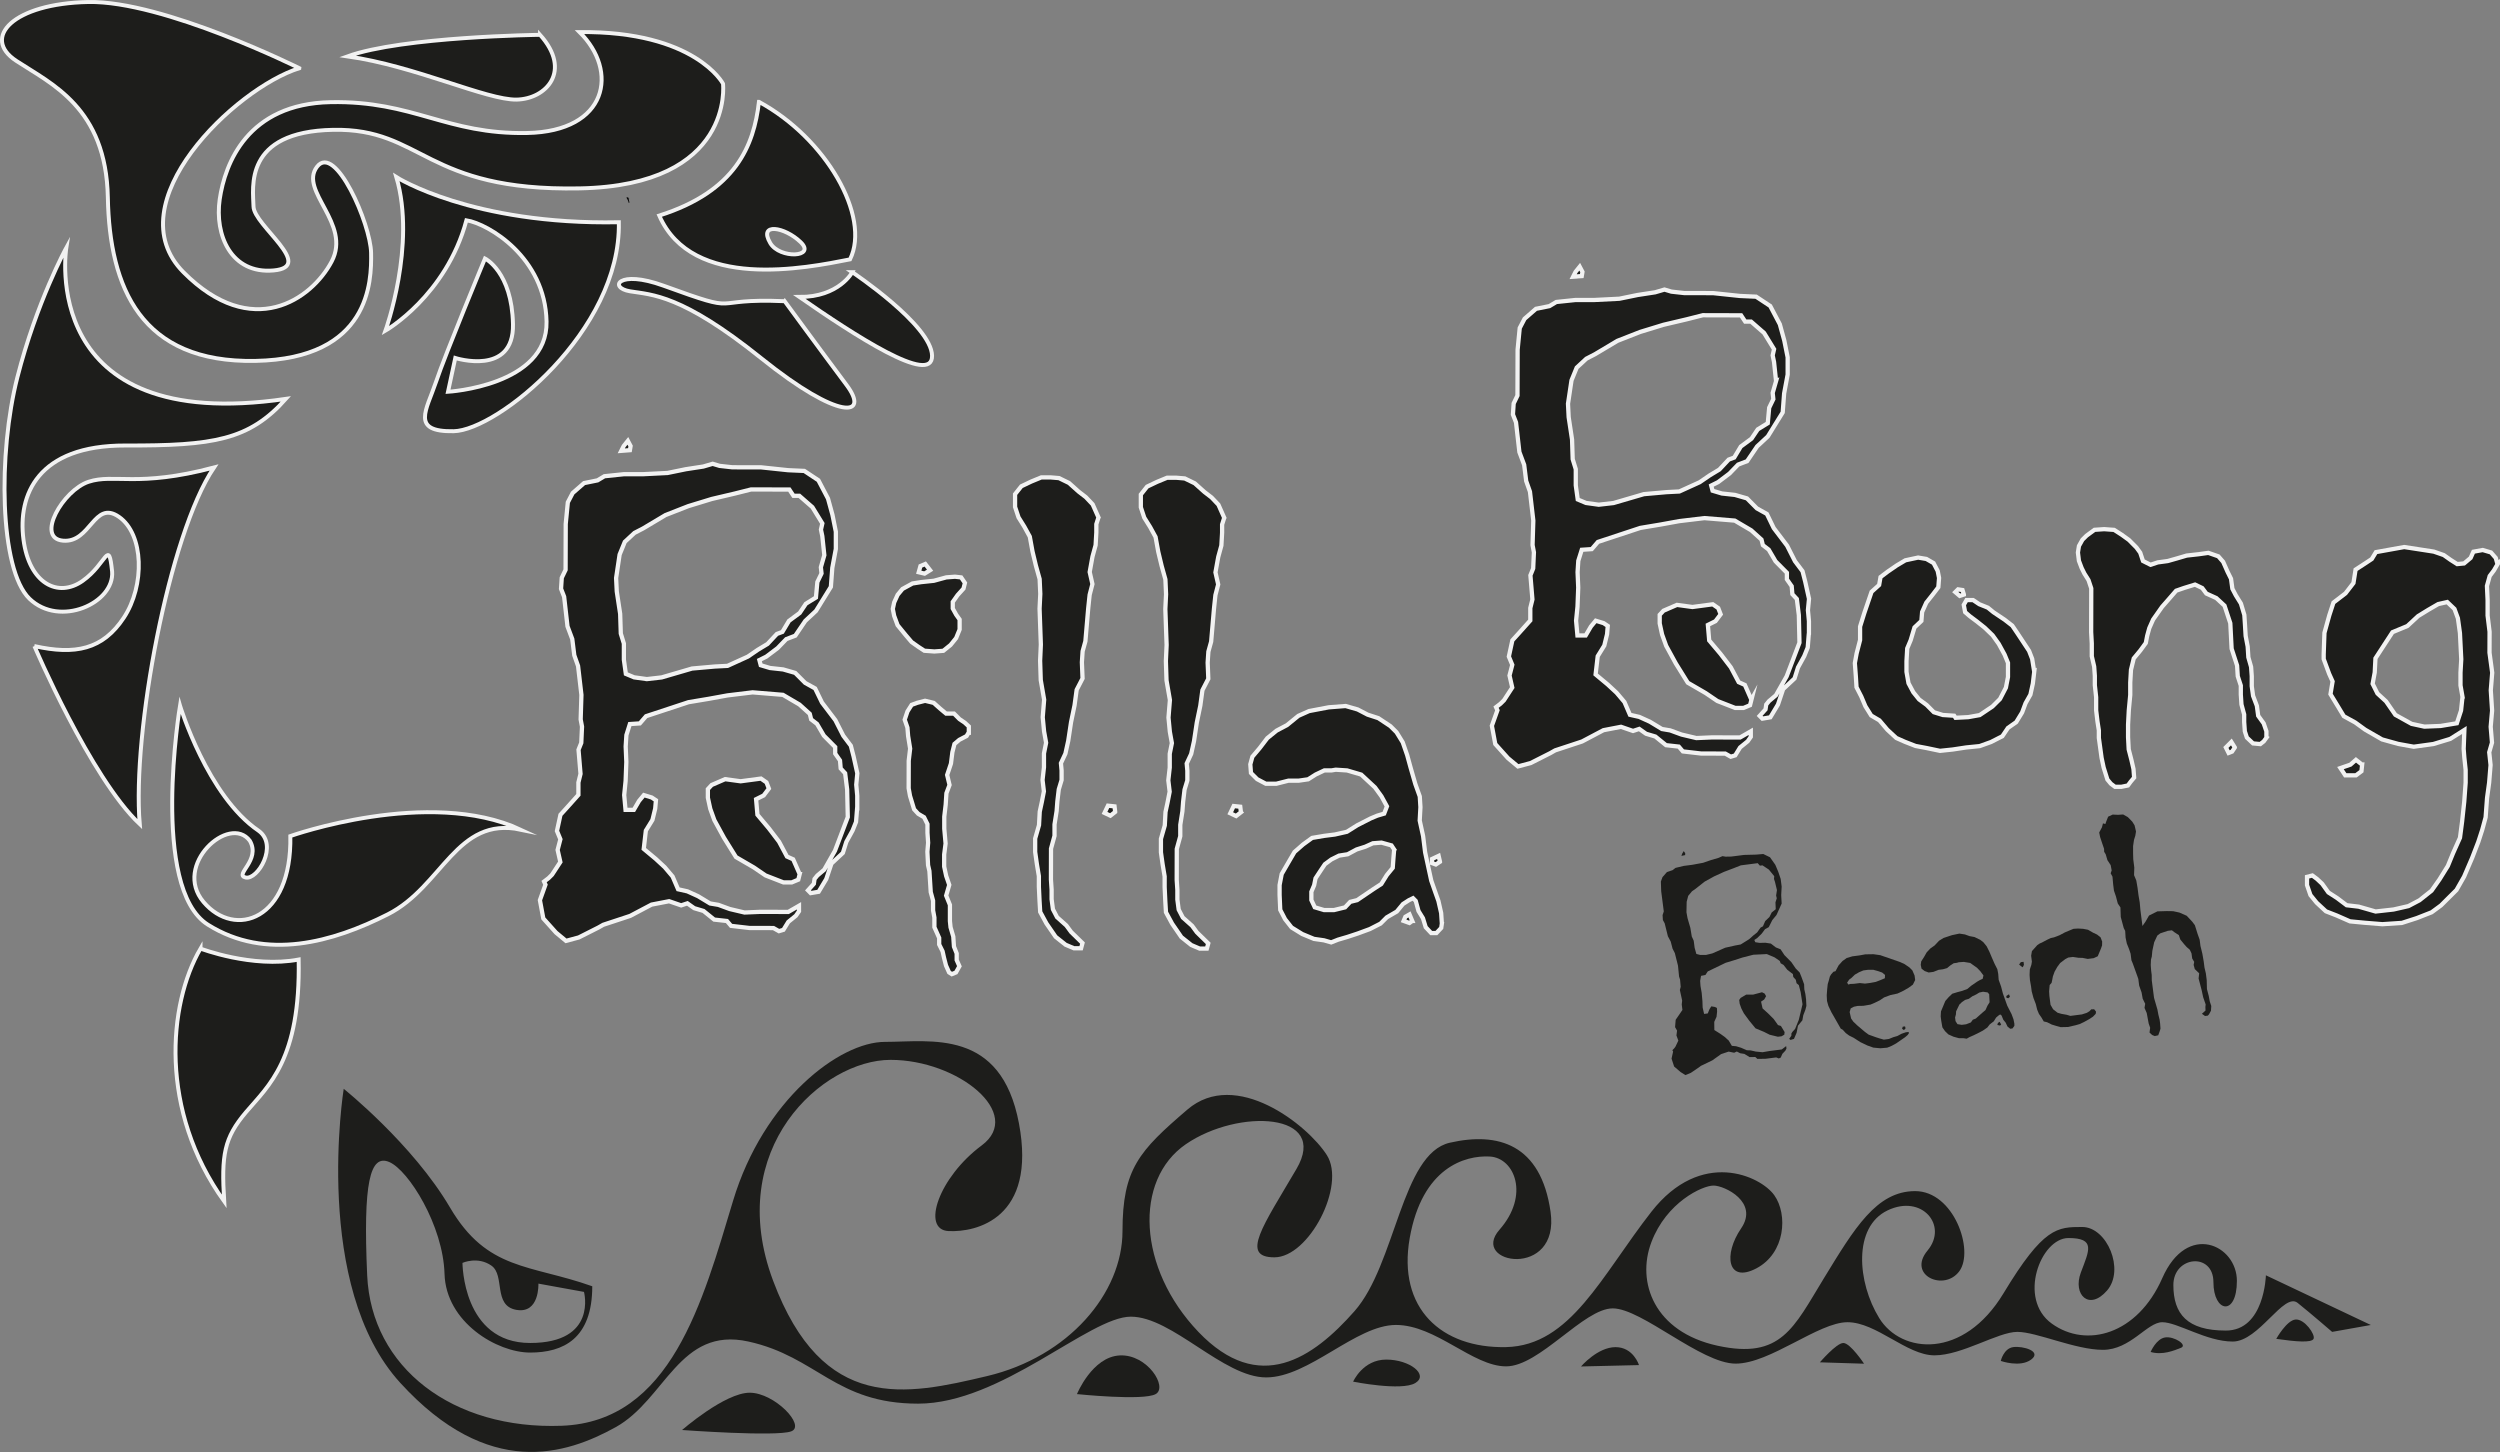 <?xml version="1.0" encoding="UTF-8"?> <svg xmlns="http://www.w3.org/2000/svg" id="Livello_2" viewBox="0 0 721.38 418.99"><rect x="0" y="0" width="721.38" height="418.99" fill="#808080" stroke="none"/><defs><style>.cls-1{stroke-width:1.23px;}.cls-1,.cls-2,.cls-3{stroke:#f2f2f2;stroke-miterlimit:10;}.cls-1,.cls-2,.cls-3,.cls-4{fill:#1d1d1b;}.cls-2{stroke-width:1.14px;}.cls-3{stroke-width:1.23px;}</style></defs><g id="Livello_1-2"><g><path class="cls-4" d="M653.83,368s-.4,15.94-11.56,15.94-15.14-4.78-15.14-13.15,11.56-9.56,11.56-.8,6.77,9.96,6.77-.4-14.34-17.13-21.52-.8c-7.17,16.34-21.92,20.32-31.88,13.15-9.96-7.17-3.19-24.7,4.78-24.7s5.98,3.59,3.59,9.96c-2.39,6.37,2.39,11.16,7.57,5.18,5.18-5.98,0-18.33-7.17-18.33s-11.16,0-22.71,19.13c-11.55,19.13-29.48,17.53-35.86,7.17-6.38-10.36-7.57-26.3,2.39-31.08,9.96-4.78,17.53,4.38,11.56,11.56-5.98,7.17,4.78,11.95,9.16,5.98,4.38-5.98-1.59-23.11-12.75-23.11s-17.53,10.76-26.3,25.1c-8.77,14.34-12.35,23.51-30.68,19.52-18.33-3.98-23.51-18.33-19.13-29.88,4.38-11.56,14.74-16.34,17.93-16.34s13.15,4.78,7.97,12.35c-5.18,7.57-3.98,15.94,4.38,11.55,8.37-4.38,9.16-15.54,5.18-21.12-3.98-5.58-21.12-13.55-35.46,4.78-14.34,18.33-23.29,38.65-41.93,39.05-18.64,.4-31.39-11.16-27.8-31.48,3.59-20.32,15.94-23.91,23.11-23.51,7.17,.4,11.56,11.16,2.79,21.12-8.77,9.96,17.53,14.34,14.74-5.18-2.79-19.52-15.14-23.11-29.09-19.92-13.95,3.19-15.54,35.06-27.49,48.61-11.95,13.55-27.49,24.31-45.03,5.98-17.53-18.33-18.73-43.83-3.59-54.19,15.14-10.36,41.44-9.16,31.88,7.17-9.56,16.34-16.34,25.5-6.37,25.5s20.72-20.72,15.14-29.49c-5.58-8.77-26.3-25.1-40.24-13.15-13.95,11.95-18.73,17.13-18.73,35.06s-15.54,36.26-39.05,41.84c-23.51,5.58-47.42,10.76-61.76-27.49-14.34-38.25,14.34-63.75,33.87-63.75s38.65,15.54,26.3,24.7c-12.35,9.16-17.53,24.31-9.56,24.7,7.97,.4,25.5-3.59,20.32-31.08-5.18-27.49-25.5-23.51-38.65-23.51s-35.06,16.73-43.83,45.82c-8.77,29.09-17.93,63.75-49.41,64.95-31.48,1.19-54.99-16.74-56.18-43.43-1.2-26.7,.8-35.06,6.38-32.67,5.58,2.39,15.54,18.33,15.94,32.27,.4,13.95,15.14,22.71,24.7,22.71s17.93-3.98,17.93-19.13c-17.93-6.38-30.28-4.38-41.04-22.71-10.76-18.33-30.68-34.27-30.68-34.27,0,0-9.16,56.98,16.34,84.87,25.5,27.89,47.81,20.72,62.16,12.75,14.34-7.97,18.33-29.09,38.25-24.7,19.92,4.38,25.1,17.93,49.01,17.93s49.41-25.1,61.36-25.1,26.7,17.53,39.05,17.53,25.9-15.14,37.45-15.14,22.14,11.95,31.79,11.95,22.4-16.73,30.77-16.73,25.5,15.94,35.46,15.94,23.91-11.95,32.27-11.95,17.13,9.56,25.1,9.56,18.33-6.77,23.91-6.77,16.73,5.18,24.7,5.18,12.75-7.97,17.13-7.97,12.75,5.58,20.32,5.58,14.74-14.34,18.73-11.16c3.98,3.19,9.96,8.37,9.96,8.37l11.16-1.99-30.28-14.34Zm-512.02-2.79c3.98,2.79,.4,11.55,7.17,12.75,6.77,1.2,6.38-7.57,6.38-7.57l13.15,2.39s3.98,14.74-15.54,14.74-19.52-23.11-19.52-23.11c0,0,4.38-1.99,8.37,.8Z"></path><path class="cls-4" d="M196.8,412.63s27.1,1.99,31.48,.4c4.38-1.59-4.78-11.16-11.95-11.16s-19.52,10.76-19.52,10.76Z"></path><path class="cls-4" d="M310.76,402.27s19.13,1.99,22.71,0c3.59-1.99-2.39-11.56-10.36-11.16-7.97,.4-12.35,11.16-12.35,11.16Z"></path><path class="cls-4" d="M390.45,398.68s13.95,2.79,17.93,.4c3.98-2.39-1.59-6.77-8.37-6.77s-9.56,6.37-9.56,6.37Z"></path><path class="cls-4" d="M456.2,394.3l16.73-.4s-1.59-5.18-6.77-5.18-9.96,5.58-9.96,5.58Z"></path><path class="cls-4" d="M525.13,393.1l12.75,.4s-3.98-5.98-5.98-5.98-6.77,5.58-6.77,5.58Z"></path><path class="cls-4" d="M577.33,392.7s5.58,1.99,8.77-.4c3.19-2.39-2.39-3.98-5.18-3.59-2.79,.4-3.59,3.98-3.59,3.98Z"></path><path class="cls-4" d="M620.56,390.11c3.39,1,6.77-.4,8.77-1.2,1.99-.8-1.99-3.39-4.58-2.99-2.59,.4-4.18,4.18-4.18,4.18Z"></path><path class="cls-4" d="M656.82,386.33c5.58,.8,10.16,1.2,10.76,0,.6-1.2-2.59-5.78-5.18-5.58-2.59,.2-5.58,5.58-5.58,5.58Z"></path></g><g><path class="cls-3" d="M247.32,233.29l-.31,3.88-1,2.48-1.8,3.28-1,3.18-3.29,3.07-1.5,4.47-2.2,3.67-2.29,.39-.79-.8,1.7-1.89,.2-1.39,.8-.99,1.99-1.68,3.1-5.46,1.4-3.68,2.3-6.06-.18-7.96-.58-4.67-1.29-1.4-.19-2.29-1.39-1.99v-1.89l-3.27-3.29-1.98-3.39-1.69-1.3-.39-1.59-2.98-2.69-4.77-2.8-8.75-.72-7.26,.88-5.37,.98-5.87,.98-12.24,4.04-1.8,2.08-2.88,.19-1,3.18-.21,3.28,.19,4.48-.21,5.47-.41,4.08,.39,4.28h2.39l1.5-2.58,1.4-1.69,2.29,.7,1.19,.8-.21,2.39-.8,3.28-1.9,3.08-.61,5.27,3.47,2.89,2.58,2.39,2.28,2.69,1.58,3.68,2.68,.6,3.08,1.4,3.47,2.1,2.39,.4,3.28,1.2,4.27,1.01,4.48-.19,8.15,.02,3.09-1.78v1.59l-.9,1.29-2.19,1.78-1.4,2.28-1.29,.39-1.59-.9-6.96-.02-5.27-.61-1.19-1.4-3.68-.41-3.08-2.49-2.68-.8-1.98-1.4-1.79,.59-3.48-1.2-5.07,.98-6.17,3.26-7.76,2.56-1.39,.79-5.68,2.87-3.68,.99-2.88-2.39-3.67-4.09-.98-5.27,1.6-4.47-.4-.9,1.3-.99,1-.99,2.4-3.67-.79-3.48,.8-3.08-.99-2.39,1.01-4.67,1.89-2.08,3.29-3.67v-3.58l.61-2.48-.58-6.96,.8-1.99,.21-4.67-.39-2.09,.22-7.06-.97-8.36-1.09-3.09-.58-4.67-1.38-3.68-.97-8.55-.89-2.29,.21-3.18,1.1-2.28,.04-13.22,.61-6.26,1.4-2.68,3.29-2.87,3.88-.79,1.99-1.19,5.57-.58h5.47l7.16-.36,5.27-1.08,5.07-.78,2.69-.79,1.99,.6,3.68,.41,8.35,.02,7.75,.82,4.67,.21,4.07,2.7,2.77,5.28,1.28,4.68,.98,4.87v4.97l-1.02,5.47-.41,5.47-4.29,6.95-3.09,2.88-2.89,4.27-2.59,.99-2.49,2.58-3.29,2.48-1.99,.99,.39,1.49,2.68,.8,3.78,.41,3.48,1,2.88,2.89,2.88,1.6,1.98,4.08,3.86,5.08,2.28,4.48,2.18,2.89,.79,3.08,1.08,4.88-.31,3.28,.29,3.18v3.68Zm-9.46-73.11l-.58-5.47-.39-1.89,.4-1.79-2.87-4.68-3.77-3.29h-1.69l-1.19-1.8-11.04-.03-4.68,1.18-6.67,1.57-6.77,2.07-6.57,2.57-6.47,3.86-2.49,1.29-2.79,2.58-1.5,3.68-1.01,6.76,.19,3.88,.98,6.47,.18,5.67,.89,2.89v4.67l.57,4.08,2.38,1,3.68,.51,4.28-.49,8.76-2.56,6.56-.58,3.68-.19,5.87-2.67,2.89-1.98,2.79-1.68,2.69-2.88,1.59-.59,1.9-3.18,3.09-2.28,1.8-2.68,2.89-1.78,.41-4.47,1.2-2.48-.19-1.79,1-3.48Zm-55.9-31.47l-.2,1.19-2.49,.19,.7-1.39,1.2-1.49,.79,1.49Zm48.79,123.53l-.4,1.59-1.89,.79h-2.39l-5.17-2.01-3.37-2.3-5.16-3-3.47-5.58-2.77-5.08-1.18-3.28-.69-3.18v-2.49l1.1-1.19,3.88-1.68,4.47,.61,5.87-.78,1.59,1.1,.69,1.79-1.5,1.98-2.19,1.09,.39,4.48,3.27,3.89,2.97,3.89,2.28,4.28,1.79,.8,1.88,4.28Z"></path><path class="cls-3" d="M278.42,168.24l-.4,1.59-1.7,1.88-1.4,1.98v1.89l.99,1.79,.99,1.39v2.88l-1.01,2.48-1.6,1.98-2.09,1.69-2.59,.19-2.88-.21-1.69-1.1-1.98-1.4-1.78-2.09-2.28-2.79-.99-2.69-.39-1.99,.4-1.89,1-2.19,1.4-1.69,2.89-1.58,2.49-.39,3.68-.39,3.58-.98,2.49-.19,1.79,.2,1.09,1.59Zm1.08,43.16l-.6,.99-2.09,1.09-1.4,1.19-.6,2.38-.41,3.28-1.1,3.28,.69,2.89-.9,2.38-.21,3.28-.41,3.48v3.48l.38,4.28-.41,3.18v3.48l.58,2.69,.89,2.59-.9,3.08,1.09,2.69v4.67l.18,1.79,.79,2.69,.19,2.88,.79,1.99v1.89l.79,1.79-1,1.79-1.19,.49-.79-.5-.89-1.99-.59-2.29-.39-1.79-.99-1.99v-1.89l-1.38-3.09v-2.78l-.38-2.09v-2.78l-.68-2.49-.38-6.07-.39-1.69-.19-3.88,.21-2.59-.19-2.88v-2.49l-.98-1.99-1.69-1-1.19-1.3-1.18-3.88-.39-2.19,.02-7.95,.41-3.48-.59-3.68-.19-2.39-.79-2.29,.8-2.38,1.2-1.89,1.59-.59,2.29-.59,2.48,.6,1.79,1.6,1.79,1.5h2.29l1.59,1.6,1.49,1,1.19,1.1v1.79Zm-11.12-46.87l-1.59,.99-1.69-.4,.5-1.79,1.39-.59,1.39,1.79Z"></path><path class="cls-3" d="M316.95,149.35l-.6,1.89v2.39l-.21,3.68-.9,3.28-.81,4.47,.79,3.48-.8,3.08-.41,3.88-.82,9.54-.8,2.88-.21,3.18,.19,4.67-1.7,3.28-.61,4.47-1.01,4.87-.81,5.37-.81,3.68-1.3,2.78,.19,2.09v2.78l-.81,2.68-.41,3.48-.21,2.78-.61,3.88v3.28l-1.01,3.68-.02,8.95,.19,2.88v2.78l.38,2.89,1.19,2.29,2.68,2.39,1.39,1.89,3.27,3.19-.4,1.49h-2.09l-2.38-1.01-2.88-2.29-2.67-3.89-1.78-3.29-.19-3.18-.19-4.08v-3.08l-.58-3.48-.49-3.48v-3.88l1.11-3.87,.21-3.88,.6-2.78,.6-3.08-.39-3.28,.41-3.68v-3.98l.62-3.08-.59-3.28-.39-4.08,.41-5.07-.98-5.67-.18-5.57,.21-4.67-.37-10.34,.21-4.28-.19-4.28-1.08-3.88-.98-4.08-.78-4.28-1.58-2.89-1.68-2.69-.99-2.99v-3.68l1.81-2.28,2.89-1.38,2.89-1.19h2.59l2.49,.21,2.88,1.4,2.78,2.49,2.08,1.6,1.98,2.09,1.68,3.78Zm4.84,84.93l-1.39,1.09-1.69-.8,1-2.09,1.89,.2,.19,1.59Z"></path><path class="cls-3" d="M353.24,149.45l-.6,1.89v2.39l-.21,3.68-.9,3.28-.81,4.47,.79,3.48-.8,3.08-.41,3.88-.82,9.54-.8,2.88-.21,3.18,.19,4.67-1.7,3.28-.61,4.47-1.01,4.87-.81,5.37-.81,3.68-1.3,2.78,.19,2.09v2.78l-.81,2.68-.41,3.48-.21,2.78-.61,3.88v3.28l-1.01,3.68-.02,8.95,.19,2.88v2.78l.38,2.89,1.19,2.29,2.68,2.39,1.39,1.89,3.27,3.19-.4,1.49h-2.09l-2.38-1.01-2.88-2.29-2.67-3.89-1.78-3.29-.19-3.18-.19-4.08v-3.08l-.58-3.48-.49-3.48v-3.88l1.11-3.87,.21-3.88,.6-2.78,.6-3.08-.39-3.28,.41-3.68v-3.98l.62-3.08-.59-3.28-.39-4.08,.41-5.07-.98-5.67-.18-5.57,.21-4.67-.37-10.34,.21-4.28-.19-4.28-1.08-3.88-.98-4.08-.78-4.28-1.58-2.89-1.68-2.69-.99-2.99v-3.68l1.81-2.28,2.89-1.38,2.89-1.19h2.59l2.49,.21,2.88,1.4,2.78,2.49,2.08,1.6,1.98,2.09,1.68,3.78Zm4.84,84.93l-1.4,1.09-1.69-.8,1-2.09,1.89,.2,.19,1.59Z"></path><path class="cls-3" d="M416.07,266.36l-.2,1.39-1.4,1.49h-1.49l-1.59-1.7-.79-2.59-1.29-2.09-.79-2.89-.79-.8-1.2,.59-1.69,1.09-1.8,2.18-2.89,1.68-1.79,1.79-3.09,1.58-3.48,1.28-2.99,.99-2.69,.79-1.99,.79-2.09-.6-2.88-.41-3.38-1.4-3.08-1.9-1.88-2.39-1.39-2.69-.19-4.28v-2.88l.61-3.18,1.9-3.28,1.8-3.08,2.49-2.18,2.59-1.88,3.48-.59,3.08-.39,3.48-.79,2.99-1.88,3.88-1.98,1.89-.79,1.99-.59,.8-2.09-1.58-2.89-1.88-2.59-3.97-3.69-4.07-1.2-3.28-.21-1.19,.2h-2.09l-2.49,1.18-2.19,1.39-2.69,.39h-2.98l-3.48,.88h-3.08l-2.48-1.31-1.79-1.79-.19-2.49,.6-2.19,2.1-2.48,2.2-2.88,2.69-2.18,2.99-1.58,3.29-2.68,3.09-1.38,5.67-1.08,4.87-.38,3.48,1,2.88,1.5,3.08,1,3.47,2.3,1.79,1.79,1.78,2.89,1.28,3.68,.98,3.58,1.38,4.78,1.28,3.58,.19,3.08-.21,3.88,.98,4.48,.58,4.68,1.77,8.16,1.08,3.09,.99,2.79,.79,3.48,.19,2.88Zm-13.77-21.22l-.79-1.2-2.88-.8-2.49,.19-2.19,.99-2.49,.79-2.59,1.39-2.49,.39-2.19,1.09-1.89,1.39-1.2,1.79-1.5,2.28-.4,1.99-.8,1.89v2.39l.98,2.09,2.68,.8h2.88l3.18-.78,1.5-1.59,1.99-.49,4.68-3.17,2.29-1.49,1.6-2.58,1.7-2.08,.2-2.78,.21-2.49Zm5.21,20.6l-.8,.59-1.69-.6,.5-1.19,1.2-.69,.79,1.89Zm8-17.08l-1.2,.79-1.09-.4v-1.19l1.9-.89,.39,1.69Z"></path></g><g><path class="cls-1" d="M521.93,182.97l-.31,3.87-1,2.48-1.8,3.27-1,3.18-3.29,3.07-1.5,4.47-2.2,3.67-2.29,.39-.79-.8,1.7-1.88,.2-1.39,.8-.99,1.99-1.68,3.1-5.46,1.4-3.67,2.3-6.05-.18-7.95-.58-4.67-1.29-1.39-.19-2.29-1.39-1.99v-1.89l-3.26-3.29-1.98-3.38-1.69-1.3-.39-1.59-2.97-2.69-4.76-2.8-8.74-.72-7.26,.87-5.37,.98-5.87,.98-12.23,4.04-1.79,2.08-2.88,.19-1,3.18-.21,3.28,.19,4.47-.21,5.46-.41,4.07,.39,4.27h2.38l1.5-2.57,1.4-1.69,2.28,.7,1.19,.8-.2,2.38-.8,3.28-1.9,3.08-.61,5.26,3.47,2.89,2.58,2.39,2.28,2.69,1.58,3.68,2.68,.6,3.08,1.4,3.47,2.1,2.38,.4,3.28,1.2,4.27,1.01,4.47-.19,8.15,.02,3.09-1.78v1.59l-.9,1.29-2.19,1.78-1.4,2.28-1.29,.39-1.59-.9-6.96-.02-5.26-.61-1.19-1.39-3.68-.41-3.07-2.49-2.68-.8-1.98-1.4-1.79,.59-3.47-1.2-5.07,.98-6.17,3.26-7.76,2.56-1.39,.79-5.67,2.87-3.68,.98-2.87-2.39-3.67-4.08-.98-5.27,1.6-4.47-.4-.9,1.29-.99,1-.99,2.39-3.67-.79-3.48,.8-3.08-.99-2.39,1.01-4.67,1.89-2.08,3.29-3.67v-3.58l.61-2.48-.58-6.96,.8-1.98,.21-4.67-.39-2.09,.22-7.05-.97-8.35-1.09-3.08-.58-4.67-1.38-3.68-.97-8.55-.89-2.29,.21-3.18,1.1-2.28,.04-13.22,.61-6.26,1.4-2.68,3.29-2.87,3.88-.78,1.99-1.19,5.57-.58h5.46l7.16-.36,5.27-1.08,5.07-.78,2.68-.79,1.99,.6,3.68,.41,8.35,.02,7.75,.82,4.67,.21,4.07,2.69,2.77,5.27,1.28,4.67,.98,4.87v4.97l-1.02,5.46-.41,5.46-4.29,6.94-3.09,2.87-2.89,4.26-2.59,.99-2.49,2.58-3.29,2.48-1.99,.99,.39,1.49,2.68,.8,3.77,.41,3.47,1,2.87,2.89,2.88,1.6,1.98,4.08,3.86,5.08,2.27,4.48,2.18,2.89,.79,3.08,1.08,4.87-.31,3.28,.29,3.18v3.68Zm-9.45-73.06l-.58-5.47-.39-1.89,.4-1.79-2.87-4.68-3.77-3.29h-1.69l-1.19-1.8-11.03-.03-4.67,1.18-6.66,1.57-6.76,2.07-6.56,2.57-6.47,3.86-2.49,1.29-2.79,2.58-1.5,3.67-1.01,6.75,.19,3.88,.98,6.46,.18,5.66,.89,2.88v4.67l.57,4.08,2.38,1,3.68,.51,4.27-.49,8.75-2.56,6.56-.58,3.68-.19,5.87-2.67,2.89-1.98,2.79-1.68,2.69-2.87,1.59-.59,1.9-3.17,3.09-2.28,1.8-2.68,2.89-1.78,.41-4.47,1.2-2.48-.19-1.79,1-3.48Zm-55.86-31.45l-.2,1.19-2.49,.19,.7-1.39,1.2-1.49,.79,1.49Zm48.76,123.44l-.4,1.59-1.89,.79h-2.39l-5.16-2.01-3.37-2.29-5.16-2.99-3.46-5.57-2.77-5.07-1.18-3.28-.69-3.18v-2.48l1.1-1.19,3.88-1.68,4.47,.61,5.86-.78,1.59,1.1,.69,1.79-1.5,1.98-2.19,1.09,.38,4.47,3.27,3.88,2.97,3.88,2.27,4.28,1.79,.8,1.88,4.28Z"></path><path class="cls-1" d="M586.99,193.77l-.41,3.48-.7,3.18-1.4,2.48-1,2.68-1.7,2.78-2.39,1.68-1.6,2.38-3.28,1.68-3.28,1.18-3.88,.39-3.88,.59-3.68,.39-3.87-.81-3.18-.6-3.08-1.2-2.48-1.1-2.58-2.39-2.28-2.69-2.38-1.4-1.68-2.69-1.18-2.79-1.38-2.69-.19-3.08-.29-3.88,.51-2.78,1-3.87v-3.88l1.21-3.87,2.1-6.16,2.19-1.98,.4-2.28,2.09-1.58,2.59-1.78,2.49-1.48,3.68-.79,2.38,.4,2.08,1.2,1.19,2.29,.39,1.99-.21,2.68-1.59,2.08-1.89,2.38-1.2,2.68-.21,2.58-1.99,1.88-1.1,3.67-1,2.38-.21,3.68v3.08l.58,3.28,1.38,2.59,1.68,2.09,2.18,1.6,2.08,2.09,2.58,.8,3.28,.21,.4,.6,3.68-.19,3.28-.59,3.68-2.47,2.19-2.18,1.7-3.27,.6-3.08v-4.07l-.98-2.39-1.68-3.08-1.78-2.49-2.28-2.19-2.38-1.89-1.88-1.4-1.39-1.2-.39-2.09,.8-1.39h1.89l1.79,1.2,2.48,1,1.59,1.3,3.27,2.19,2.18,1.7,1.48,2.19,1.78,2.69,1.58,2.39,.89,2.29,.59,3.68Zm-20.31-22.21l-1.19,.39-1.29-1.1,.8-.79,1.29,.2,.39,1.29Z"></path><path class="cls-1" d="M654.01,212.83l-.8,1.09-1,.79-2.09-.2-1.78-1.69-.59-1.79-.19-2.68v-2.19l-.78-2.88-.19-2.88v-2.58l-.88-2.69-.19-3.08-1.58-4.87-.38-7.35-1.67-5.07-2.37-2.19-2.87-1.3-1.19-1.59-2.08-1-3.17,.98-2.28,.79-1.98,2.28-2.09,2.38-2.58,3.67-1.1,2.48-.6,2.18-.4,2.09-1.59,2.18-1.89,2.28-.8,3.28-.21,3.68v3.58l-.42,4.47-.21,4.07v3.68l.18,3.48,.79,3.08,.59,2.58,.19,2.48-1,1.19-.8,1.09-1.91,.39h-1.8l-1.2-.9-1-1.2-1.09-3.48-.59-2.78-.79-5.76v-2.19l-.39-2.49-.39-3.28v-3.78l-.38-3.48v-2.68l-.19-2.68-.69-2.98v-3.68l-.18-3.28,.03-12.62-.79-2.39-1.19-1.89-.79-1.59-.79-2.09-.29-2.39,.3-1.89,1-1.79,1.2-1.19,2.29-1.68,2.78-.19,2.88,.21,2.18,1.4,2.08,1.5,2.18,2.19,1.09,1.49,.79,2.39,2.18,1.1,2.09-.69,2.88-.39,2.78-.79,2.68-.79,3.48-.39,2.78-.39,2.88,1,1.39,1.59,1.28,2.89,.99,1.99,.39,2.88,.99,1.89,1.48,2.39,.98,3.28,.19,2.88,.19,3.18,.59,3.08,.19,3.08,.79,2.78,.19,2.68v2.88l.38,2.78,1.09,2.88,.39,2.88,1.58,2.19,.79,2.29v1.79Zm-9.15,2.86l-.8,1.19-.99,.39-.79-1.59,1.59-1.59,.99,1.59Z"></path><path class="cls-1" d="M720.71,162.73l-1.1,1.88-1.2,1.59-.8,2.88,.19,4.07v4.47l.57,4.67-.02,6.06,.78,5.77-.41,5.07,.38,5.86-.41,4.67,.38,4.57-.8,2.78,.39,3.68-.41,5.07-.61,4.47-.41,5.56-1,3.67-1.1,3.38-1.8,4.67-2.3,5.36-2.2,3.87-4.48,4.46-2.69,1.98-4.28,1.68-4.28,1.38-5.66,.38-5.07-.41-4.27-.41-3.87-1.7-3.08-1.2-2.68-2.49-1.78-2.19-.99-2.88v-2.38l1.54-.39,1.34,1,1.49,1.4,1.79,2.49,2.49,1.6,2.78,2.09,3.48,.41,4.88,1.4,5.18-.58,4.29-.98,3.19-1.68,3.49-2.77,2.3-3.27,2.4-3.87,1.5-3.67,2-4.47,.61-4.67,.61-5.66,.41-5.56v-3.68l-.38-3.58-.19-2.48,.21-5.46-4.08,2.57-4.87,1.48-5.67,.78-4.47-.81-4.67-1.3-4.86-2.8-2.88-2.09-3.28-1.8-1.98-3.28-1.88-3.09,.61-3.67-.99-2.19-1.58-4.28v-1.39l.22-6.16,1.4-5.06,1.2-3.67,3.48-2.67,2.29-2.97,.61-3.87,2.89-1.88,1.79-1.19,1.2-1.98,8.15-1.47,5.26,.81,3.28,.51,2.88,1,1.98,1.4,1.89,1.2,1.99-.19,1.89-1.59,.8-1.79,2.68-.49,2.38,.7,1.39,1.59,.49,1.79Zm-39.11,57.92l-.2,1.89-1.59,1.19h-3.08l-1.39-2.1,2.88-.99,1.59-1.39,1.78,1.4Zm28.97-19.5l-.59-3.38v-3.68l.22-3.87-.38-7.55-.59-4.27-.99-2.69-2.09-1.99-2.6,.59-2.9,1.68-2.9,1.78-3.1,2.87-4.3,1.78-4.91,7.54-.21,4.07-.61,3.28,1.39,2.79,2.49,2.29,2.68,3.88,4.68,2.6,3.69,.8,4.69-.19,4.69-.78,1.21-3.67,.41-3.87Z"></path></g><g><path class="cls-4" d="M521.15,288.52l.09,1.73-.3,1.15-.6,1.55-.26,1.46-1.27,1.55-.4,2.06-.75,1.75-.99,.31-.4-.31,.64-.93v-.62l.3-.48,.78-.86,1.05-2.59,.41-1.7,.67-2.81-.54-3.5-.53-2.03-.65-.54-.22-1-.73-.8-.11-.84-1.63-1.26-1.07-1.38-.82-.47-.27-.68-1.47-1.02-2.26-.96-3.9,.19-3.15,.81-2.31,.75-2.53,.77-5.16,2.49-.67,1.02-1.26,.25-.26,1.46,.1,1.46,.34,1.96,.22,2.43,.06,1.82,.42,1.86,1.05-.14,.51-1.23,.52-.82,1.05,.18,.57,.28,.05,1.06-.16,1.49-.66,1.47,.03,2.36,1.7,1.07,1.28,.91,1.16,1.05,.91,1.53,1.22,.11,1.44,.44,1.66,.72,1.07,.04,1.52,.34,1.94,.19,1.96-.34,3.6-.46,1.26-.97,.09,.7-.32,.62-.86,.91-.48,1.09-.55,.25-.75-.3-3.07,.39-2.36,.04-.61-.55-1.64,.03-1.5-.92-1.23-.2-.96-.5-.76,.36-1.6-.33-2.18,.73-2.53,1.8-3.28,1.58-.57,.43-2.34,1.59-1.57,.65-1.41-.89-1.85-1.59-.74-2.27,.45-2.06-.22-.37,.51-.51,.38-.5,.84-1.76-.55-1.49,.18-1.4-.57-1,.17-2.12,.71-1.03,1.24-1.81-.2-1.58,.12-1.13-.66-3.04,.24-.92-.18-2.07-.29-.9-.31-3.13-.91-3.63-.66-1.3-.53-2.03-.82-1.54-.92-3.72-.52-.96-.09-1.41,.35-1.07-.75-5.83-.09-2.8,.46-1.26,1.28-1.46,1.66-.57,.81-.64,2.42-.58,2.41-.31,3.14-.58,2.26-.78,2.19-.64,1.14-.5,.91,.15,1.64-.03,3.68-.47,3.47-.09,2.07-.18,1.95,.95,1.53,2.17,.84,1.99,.71,2.09,.28,2.19-.13,2.47,.13,2.44-1.49,3.31-1.2,1.45-1.03,2.05-1.08,.59-.95,1.28-1.31,1.28-.82,.55,.26,.64,1.23,.2,1.69-.04,1.59,.24,1.44,1.11,1.36,.54,1.11,1.68,2,2.02,1.26,1.84,1.13,1.15,.53,1.31,.76,2.09,.06,1.46,.31,1.39,.21,1.62Zm-34.88-42.32l-.02,.54-1.08,.23,.23-.65,.44-.73,.44,.62Zm26.47,10.63l-.57-2.38-.28-.81,.07-.81-1.54-1.9-1.85-1.23-.75,.09-.63-.72-4.87,.63-1.99,.79-2.85,1.08-2.86,1.31-2.75,1.52-2.63,2.08-1.02,.71-1.08,1.3-.45,1.71-.06,3.04,.31,1.7,.81,2.79,.41,2.49,.56,1.22,.27,2.06,.49,1.76,1.11,.3h1.65l1.86-.45,3.71-1.64,2.86-.64,1.61-.3,2.44-1.52,1.16-1.04,1.13-.9,1.02-1.42,.67-.36,.65-1.51,1.23-1.18,.64-1.29,1.17-.95-.08-1.99,.38-1.17-.19-.78,.24-1.59Zm2.21,41.01l-.09,.72-.79,.46-1.05,.13-2.39-.58-1.62-.82-2.45-1.02-1.85-2.26-1.52-2.08-.71-1.38-.49-1.37-.14-1.1,.41-.59,1.62-.96h2.01l2.54-.68,.77,.39,.41,.75-.55,.96-.9,.61,.43,1.95,1.67,1.52,1.54,1.54,1.25,1.76,.84,.25,1.08,1.78Z"></path><path class="cls-4" d="M552.61,282.82l-.64,1.29-1.18,.87-1.45,.85-1.81,.86-2.04,.44-1.83,.68-1.23,.83-1.47,.72-1.23,.52-2.05,.35-1.64,.03-1.09,.23-.92,.48-.31,1.06,.42,1.86,.66,.94,1.17,1.1,2.15,1.82,1.09,.8,2.01,.72,1.07,.35,1.3,.37,1.45-.19,1.31-.53,1.12-.32,1.21-.65,1.24-.43,.79-.1,.13,.34-.38,.54-.72,.63-1.27,.88-1.35,.93-1.29,.7-1.27,.52-1.98,.17-2.03-.19-1.73-.62-2.04-.98-1.9-1.23-1.29-.64-.98-.72-.88-.96-.58-.33-1.44-2.54-1.26-2.2-.86-1.81-.4-1.42-.08-1.64,.13-1.75,.16-1.49,.31-1.02,.3-1.15,.33-.58,.7-.8,.6-.17,.9-1.68,1.13-1.26,1.22-.87,1.59-.47,2.06-.27,1.7-.31,2.36-.04,1.96,.28,5.55,1.92,1.47,.66,1.42,.98,.82,.83,.64,1.48,.17,1.32Zm-8.66-1.49l-.85-.7-1.22-.43-1.34-.37h-1.47l-1.41,.19-1.23,.52-1.2,.69-1.03,.99-.61,.44-.6,.89,.34,.54,.6-.17,1.02-.04,1.71-.22,1.49,.16,1.49-.19,1.61-.3,1.4-.54,1.23-.52,.05-.96Zm5.91,15.4l-.47,.51-.54-.38,.19-.61,.66-.08,.16,.56Z"></path><path class="cls-4" d="M581.25,295.4v.62l-.54,.74-.66,.09-.8-.66-.5-1.09-.69-.85-.51-1.23-.4-.31-.49,.33-.68,.58-.66,1.07-1.18,.91-.69,.89-1.27,.88-1.46,.77-1.26,.61-1.14,.5-.83,.47-.95-.15h-1.29l-1.57-.43-1.47-.66-.97-.94-.76-1.1-.33-1.88-.16-1.27,.08-1.44,.65-1.56,.61-1.46,.97-1.11,1.03-.98,1.5-.46,1.34-.35,1.49-.55,1.21-1,1.6-1.1,.79-.46,.84-.38,.23-.97-.87-1.18-.98-1.03-1.97-1.4-1.86-.3-1.46,.1-.52,.16-.92,.12-1.03,.67-.89,.74-1.16,.33-1.31,.17-1.48,.59-1.36,.18-1.17-.43-.89-.69-.23-1.09,.14-1,.78-1.21,.8-1.4,1.06-1.12,1.23-.87,1.29-1.37,1.28-.79,2.44-.81,2.13-.45,1.59,.24,1.36,.49,1.41,.26,1.67,.81,.89,.69,.95,1.17,.78,1.55,.64,1.52,.89,2.03,.77,1.51,.26,1.35,.13,1.72,.69,1.92,.53,2.03,1.25,3.5,.66,1.3,.6,1.17,.55,1.49,.25,1.26Zm-7.3-8.56l-.42-.48-1.32-.19-1.08,.23-.91,.56-1.05,.49-1.06,.76-1.07,.32-.9,.61-.75,.72-.42,.86-.53,1.1-.06,.9-.24,.88,.13,1.05,.56,.87,1.23,.2,1.27-.16,1.36-.53,.57-.79,.85-.33,1.88-1.67,.93-.79,.55-1.23,.63-1.02-.07-1.24-.05-1.11Zm3.49,8.78l-.32,.31-.78-.17,.15-.56,.49-.37,.46,.79Zm2.54-8l-.48,.42-.51-.11-.07-.53,.78-.5,.27,.72Z"></path><path class="cls-4" d="M584.01,278.41l-.35,.71-.49-.34-.55-.46,.49-.69,.79-.1,.11,.88Zm22.57-6.83l-.02,1.21-.33,.93-.92,2.21-1.18,.55-1.71,.22-1.51-.3-1.16-.03-1.59-.24-1.36,.17-.88,.47-1.46,1.12-.8,1.08-.8,1.4-.49,1.36-.21,1.1-.17,.78-.55,.61-.16,1.85,.08,1.33,.33,2.54,.74,1.29,1.29,1,1.07,.31,1.6,.29,1.02,.31,3.33-.43,1.41-.45,.74-.45,.55-.56,.84-.02,.54,.69-.1,.63-.79,.82-1.11,.72-1.46,.81-1.3,.61-1.12,.32-2.21,.51-2.14,.05-1.3-.37-1.25-.38-1.34-.67-.97-.23-.68-1.16-.71-1.02-.51-1.23-.39-1.6-.67-1.74-.52-1.94-.18-1.4-.33-1.88-.1-1.46,.07-1.57,.45-1.35,.15-.91-.22-1.71,.23-1.32,1.52-1.71,.74-.5,.59-.25,1.54-.82,1.05-.49,.95-.21,1.57-.6,1.54-.82,1.23-.52,1.27-.52,1.28-.08,1.48,.08,1.42,.27,1.45,.84,1.19,.56,1,.81,.41,1.11Z"></path><path class="cls-4" d="M638.07,290.26l-.09,1.39-.58,1.06-.35,.36-.79,.1-.89-.64,1.04-.94-.04-1.02,.08-.73-.72-2.09-.44-2.04-.88-3.37,.17-1.49-1.27-1.22-.33-1.2,.16-.87-.58-1-.19-1.45-.49-1.05-.9-.78-.68-.76-1.16-1.41-.43-1.28-1.31-.85-.69-.54-1.18,.15-2.18,.73-.85,.64-.91,1.95-.53,2.47-.15,1.63-.24,.88-.07,1.57,.12,1.64,.16,1.23,.02,1.56,.65,5.04,.97,3.35,.28,1.48,.37,1.51,.14,1.1,.1,1.46-.25,.83-.4,1.08-1,.22-.75-.3-.76-.71,.18-1.4-.42-1.19-.57-3.05-.64-1.48,.2-1.18-.72-1.47-.32-1.79-.7-2-.24-1.89-.28-.81-1.32-3.67-.39-.93-.24-1.89-.44-1.32-.66-1.65-.35-1.7-.11-1.9-.42-.84-.86-3.19-.09-2.75-.77-1.15-.53-2.03-.57-1.66-.23-1.8-.2-2.25-.52-.96,.29-.84-.29-1.52-.94-1.44-.49-1.68-.45-.74-.02-.84-.57-1.66-.58-1.76-.26-1.3,.79-1.48,.3-1.15,.69,.18,.26-.75,.54-1.36,1.3-.61,1.57,.07,1.46-.1,1.35,.76,1.28,1.31,.67,1.07,.41,1.77-.2,1.23-.38,1.21-.26,1.77v2.1l.05,1.73,.3,2.37-.07,2.19,.65,1.57,.35,2.05,.29,2.24,.34,1.96,.19,2.16,.6,4.69,.87-1.23,1.02-1.78,2.43-1.21,2.71-.08,1.83,.03,1.79,.39,2.12,.93,1.6,1.71,.76,1.02,.76,2.44,.62,1.75,.23,1.8,.56,2.29,.37,2.14,.23,1.8,.4,1.69,.24,1.89,.07,2.62,.52,1.98,.29,1.57,.44,1.33Z"></path></g><g><path class="cls-2" d="M51.94,203.61s-8.69,52.69,8.07,63.22c16.76,10.52,36.07,5.01,51.9-3,15.83-8.01,19.72-28.36,38.35-24.43-26.5-12.33-66.48,1.85-66.48,1.85,.47,24.26-15.98,29.71-25.04,19.04-9.06-10.67,7.5-25.55,13.36-17.67,3.25,5.65-4.66,9.8-1.22,10.59s9.53-9.32,3.74-13.49c-14.75-9.99-22.68-36.1-22.68-36.1Z"></path><path class="cls-2" d="M57.86,273.72s14.95,5.71,28.32,3.16c.56,28.82-8.72,36.42-15.14,43.97-6.42,7.55-7.18,12.41-6.35,25.81-18.78-26.19-16.23-56.78-6.83-72.95Z"></path><path class="cls-2" d="M9.93,186.43s16.15,37.94,30.39,51.37c-2.22-26.22,8.38-83.52,21.42-102.9-22.15,5.85-28.8,1.7-36.18,4.12-7.38,2.43-15.39,16.28-7.38,16.99s8.91-11.88,16.14-6.88c7.23,5,7.52,19.84,1.42,29.09-6.1,9.25-14.06,10.83-25.82,8.21Z"></path><path class="cls-2" d="M19.13,71.5s-8.66,54.12,63.36,43.6c-10.62,11.91-20.86,13.53-46.27,13.45-25.41-.08-31.13,14.3-29.45,27.12,1.67,12.81,10.03,16.93,17.07,11.95s7.47-12.42,8.51-2.73c.75,9.12-15.1,16.28-23.83,7.88C-.2,164.36-.57,130.68,5.01,108.88c5.57-21.8,14.12-37.38,14.12-37.38Z"></path><path class="cls-2" d="M86.36,19.67S47.16,.16,25.47,.58C3.78,1-5.45,10.88,4.67,17.54c10.12,6.66,25.95,13.49,26.45,39.46,.5,25.97,9.49,47.78,42.59,47.14,33.1-.64,33.53-22.91,33.37-31.19-.16-8.28-10.32-31.77-15.61-24.82-5.29,6.95,10.02,16.36,4.24,27.32-5.78,10.96-22.96,23-42.76,3.11s14.96-53.1,33.41-58.88Z"></path><path class="cls-2" d="M155.83,10.05s-39.67,.48-55.55,6.21c19.47,2.76,40.21,12.64,48.77,12.48s16.11-8.3,6.78-18.69Z"></path><path class="cls-2" d="M167.23,9.26c33.39-.36,41.4,14.9,41.4,14.9,0,0,3.42,29.34-41.38,30.2-44.8,.86-45.15-17.4-71.12-16.9-25.97,.5-23.09,16.72-22.98,22.14,.1,5.42,18.03,17.35,5.78,18.44-12.25,1.09-17.04-10.23-15.53-20.54,1.51-10.31,8.03-27.56,32-28.02s33.3,9.35,56.69,8.9c23.4-.45,26.49-17.92,15.14-29.12Z"></path><path class="cls-2" d="M114.37,51.1s21.68,13.86,64.2,13.03c.61,31.39-35.1,60.06-47.65,60.3-12.56,.24-7.83-6.13-5.13-14.17,2.7-8.05,14.16-35.67,14.16-35.67,0,0,7.78,3.85,8.07,18.97,.29,15.12-16.65,9.74-16.65,9.74l-2.1,9.75s28.8-1.7,28.44-20.25-16.82-28.22-23.12-29.24c-5.86,21.81-23.36,31.85-23.36,31.85,0,0,8.94-24.72,3.14-44.31Z"></path><path class="cls-2" d="M245.93,78.54s22.85,15.26,23.02,24.11-22.67-6.13-38.29-16.96c11.42,.07,15.28-7.15,15.28-7.15Z"></path><path class="cls-2" d="M226.4,86.91c-23.14-.98-11.05,4.21-34.91-4.46-13.15-4.78-15.97,.59-9.67,1.61s14.86,.86,37.77,19.25c22.91,18.4,31.44,16.81,24.7,7.8-6.74-9-17.88-24.21-17.88-24.21Z"></path><path class="cls-2" d="M219,29.39c-1.47,12.59-6.64,25.82-28.77,32.81,9.56,21.8,42.26,15.17,55.05,12.64,6.04-12.39-6.96-34.98-26.28-45.45Zm3.27,40.77c-3.57-6.04,4.16-4.73,8.75-.3,4.6,4.42-6.02,4.92-8.75,.3Z"></path></g><path d="M181.33,57.18l.13,.5c.08-.24,.19-.43-.13-.5Z"></path><path d="M181.58,58.37c-.24-.24-.19-.49-.13-.69l-.13-.5c-.08-.02-.2-.03-.36-.03,.16,0,.27,.01,.36,.03l-.06-.25-.53,.07c-.07-.09,.66,.91,.63,1.49l.29-.04-.2-.77c-.07,.2-.12,.45,.13,.69Z"></path></g></svg> 